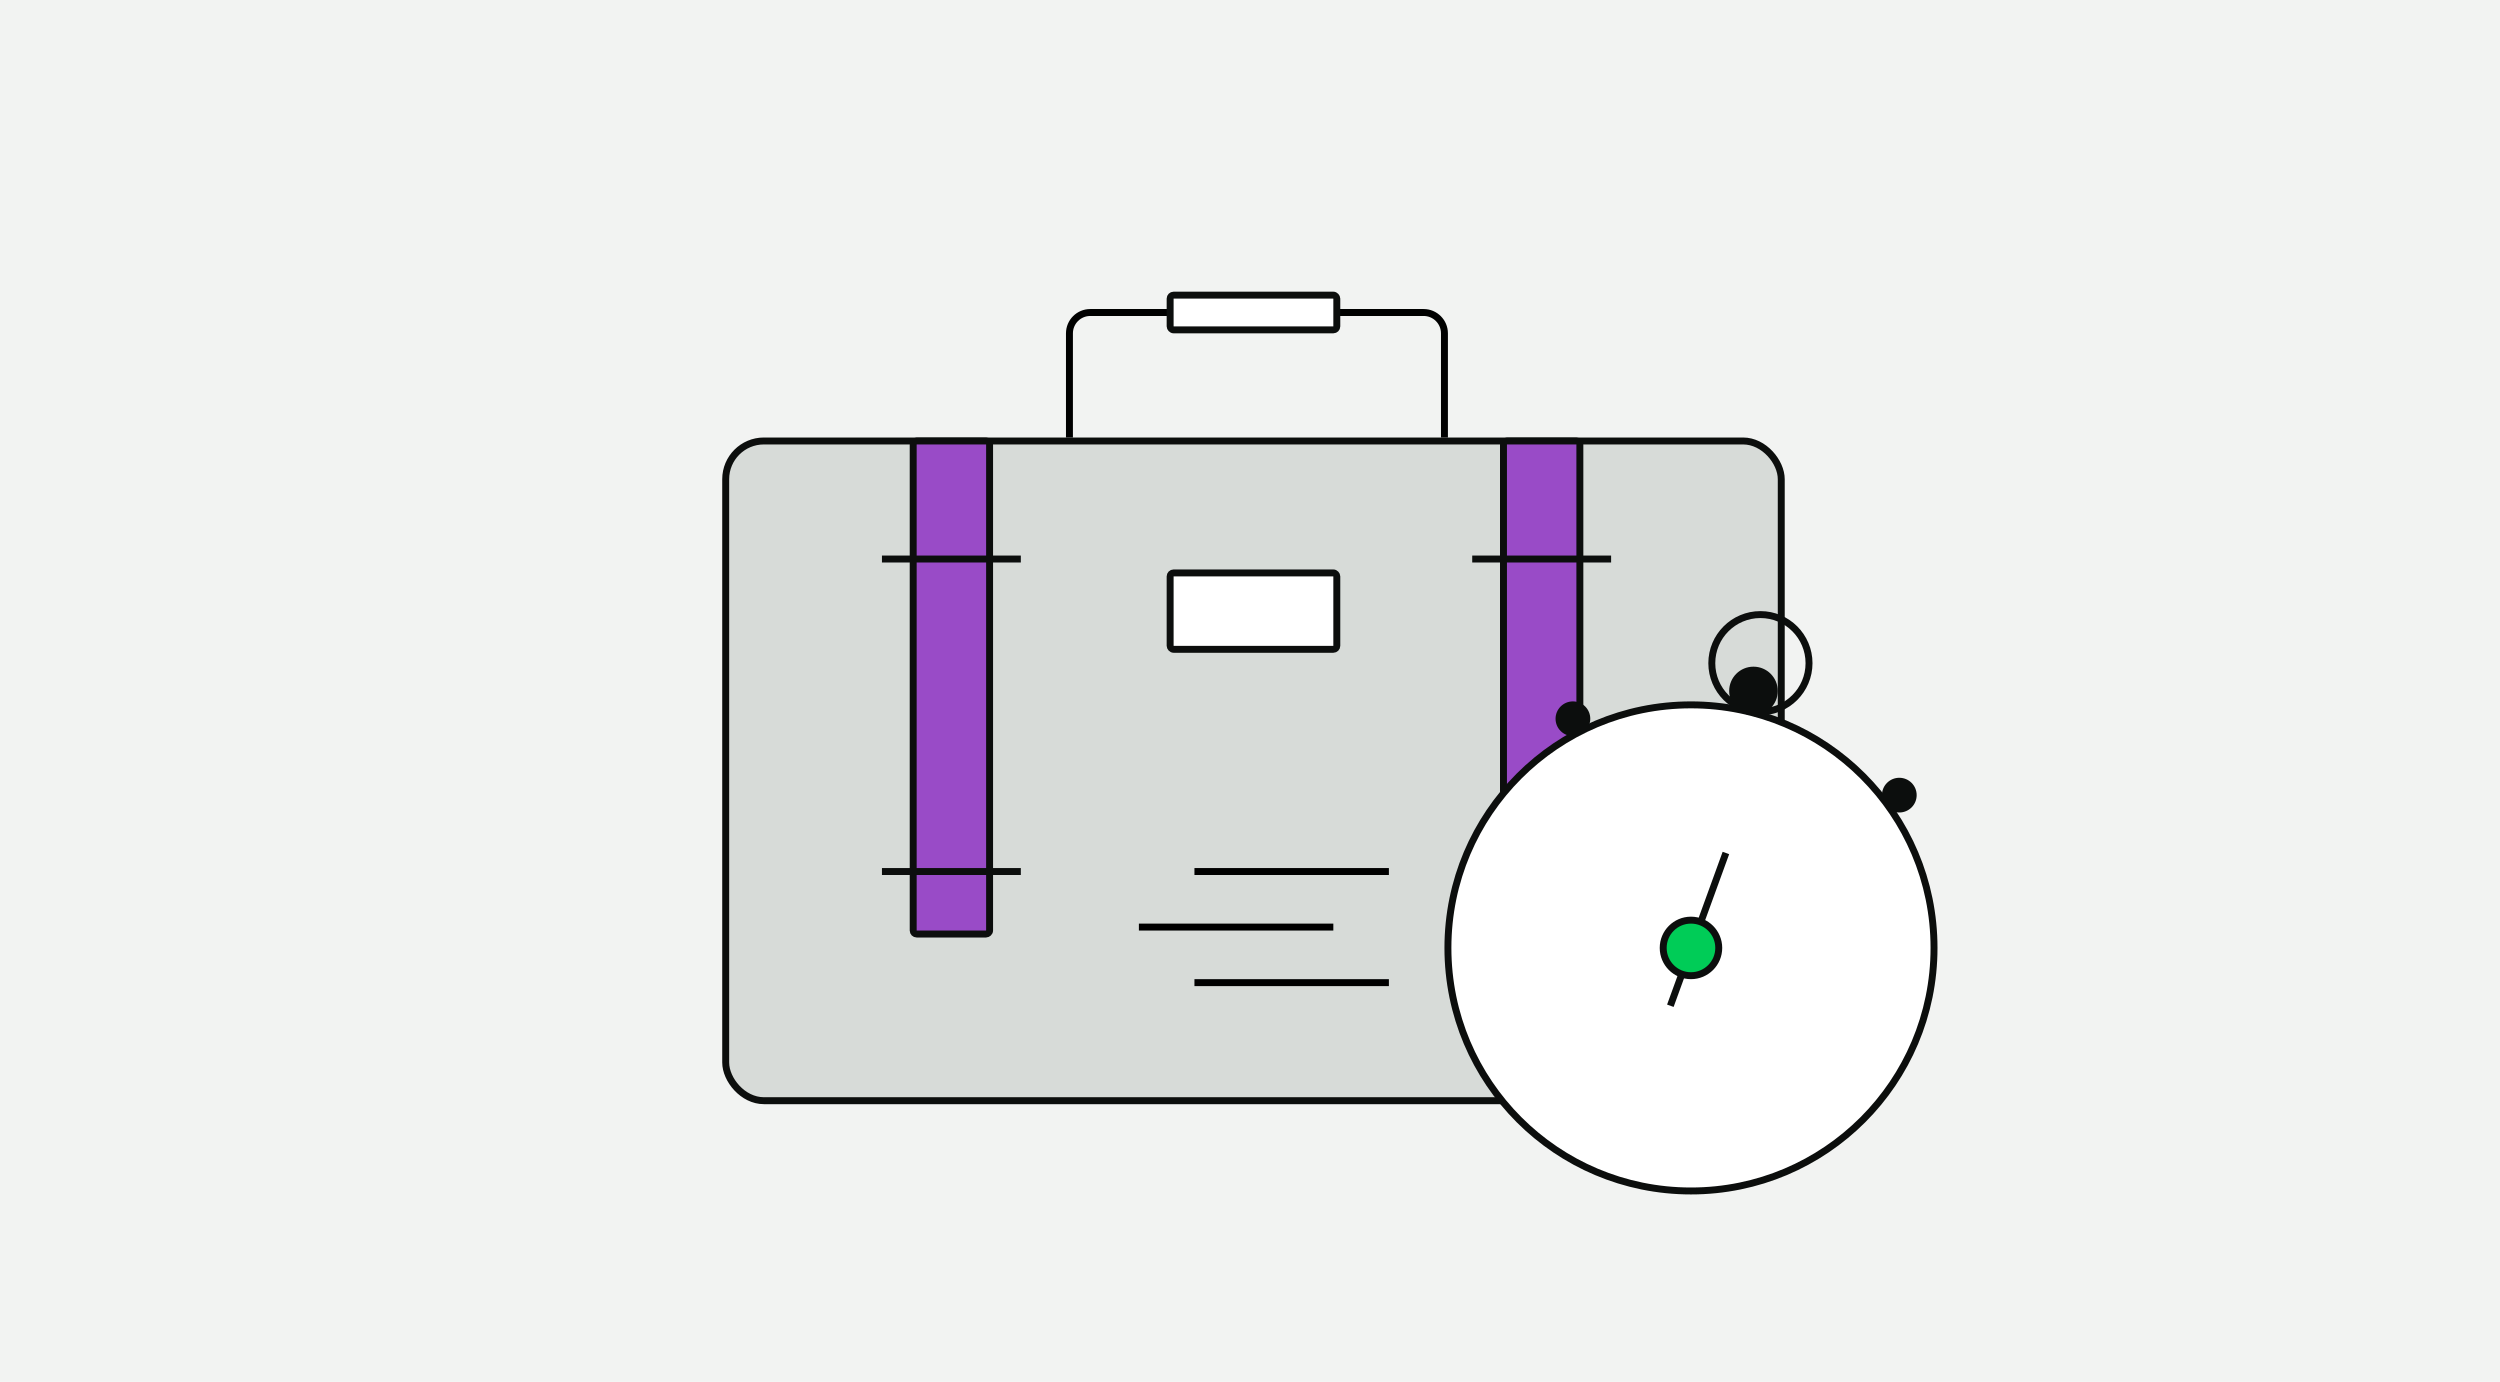 <svg width="360" height="199" viewBox="0 0 360 199" fill="none" xmlns="http://www.w3.org/2000/svg">
<rect width="360" height="199" fill="#F2F3F2"/>
<rect x="104.5" y="63.5" width="152" height="95" rx="5.5" fill="#D7DBD8" stroke="#0C0E0D"/>
<path d="M154 63V48C154 46.343 155.343 45 157 45H205C206.657 45 208 46.343 208 48V63" stroke="black"/>
<rect x="168.5" y="42.5" width="24" height="5" rx="0.5" fill="white" stroke="#0C0E0D"/>
<rect x="168.5" y="82.5" width="24" height="11" rx="0.5" fill="white" stroke="#0C0E0D"/>
<rect x="216.5" y="134.5" width="71" height="11" rx="0.5" transform="rotate(-90 216.5 134.5)" fill="#994BC7" stroke="#0C0E0D"/>
<rect x="131.5" y="134.5" width="71" height="11" rx="0.5" transform="rotate(-90 131.5 134.5)" fill="#994BC7" stroke="#0C0E0D"/>
<line x1="212" y1="80.5" x2="232" y2="80.5" stroke="#0C0E0D"/>
<line x1="127" y1="80.5" x2="147" y2="80.5" stroke="#0C0E0D"/>
<line x1="212" y1="125.5" x2="232" y2="125.5" stroke="#0C0E0D"/>
<line x1="127" y1="125.5" x2="147" y2="125.5" stroke="#0C0E0D"/>
<g clip-path="url(#clip0_1270_649)">
<circle cx="243.5" cy="136.5" r="35" fill="white" stroke="#0C0E0D"/>
<circle cx="253.5" cy="95.5" r="7" stroke="#0C0E0D"/>
<circle cx="252.5" cy="99.5" r="3.5" fill="#0C0E0D"/>
<circle cx="273.5" cy="114.5" r="2.5" fill="#0C0E0D"/>
<circle cx="226.5" cy="103.5" r="2.5" fill="#0C0E0D"/>
<line x1="240.53" y1="144.829" x2="248.53" y2="122.829" stroke="#0C0E0D"/>
<circle cx="243.5" cy="136.5" r="4" fill="#00CC57" stroke="#0C0E0D"/>
</g>
<line x1="200" y1="125.5" x2="172" y2="125.5" stroke="black"/>
<line x1="192" y1="133.5" x2="164" y2="133.5" stroke="black"/>
<line x1="200" y1="141.5" x2="172" y2="141.5" stroke="black"/>
<defs>
<clipPath id="clip0_1270_649">
<rect width="71" height="84" fill="white" transform="translate(208 88)"/>
</clipPath>
</defs>
</svg>
